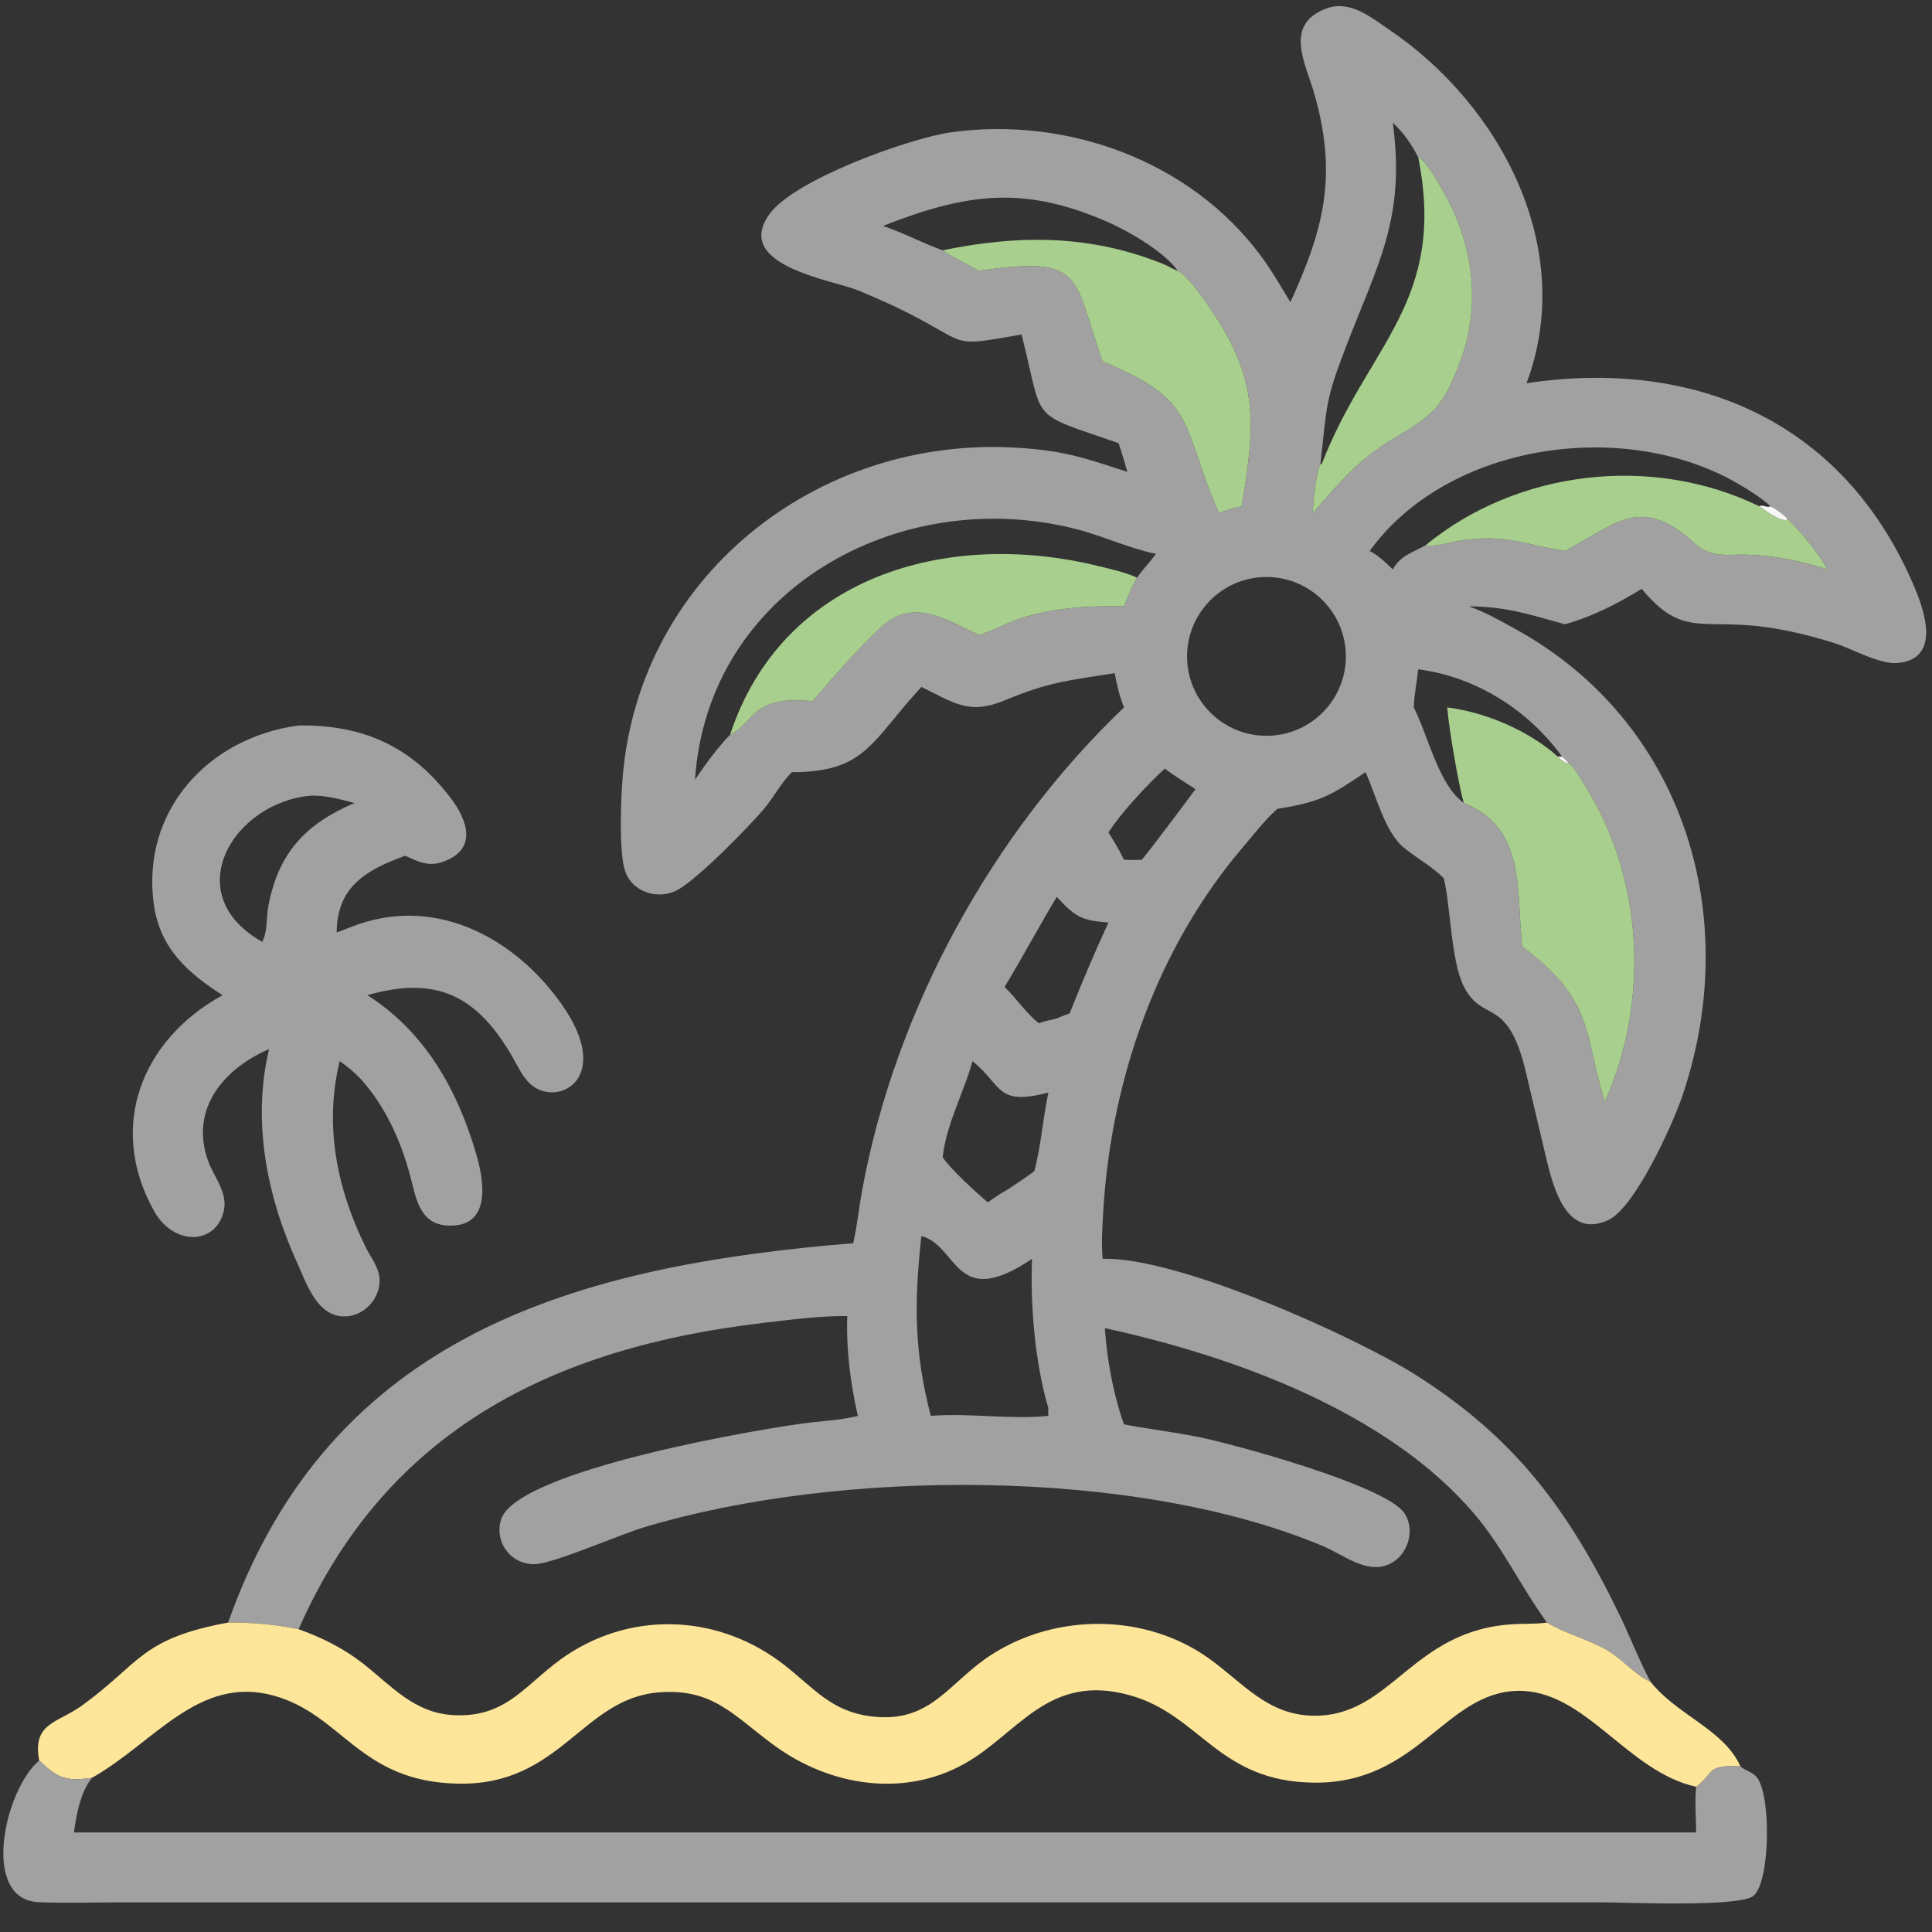 <?xml version="1.0" encoding="UTF-8"?>
<svg xmlns="http://www.w3.org/2000/svg" xmlns:xlink="http://www.w3.org/1999/xlink" width="1024" height="1024">
  <rect width="100%" height="100%" fill="#333333" stroke="none"/>
  <path fill="#A2A1A1" transform="scale(2 2)" d="M60.449 429.995C87.569 353.37 153.117 335.42 226.107 329.462C227.171 324.815 227.634 320.01 228.499 315.319C237.292 267.581 262.788 220.98 297.877 187.47C296.664 184.513 296.008 181.512 295.39 178.392C283.125 180.348 277.882 180.739 266.444 185.535C256.715 189.615 252.774 186.176 244.174 182.055C230.858 196.457 229.456 204.659 209.848 204.632C207.01 207.468 205.236 210.985 202.712 214.052C198.797 218.813 184.936 232.926 179.58 235.834C174.332 238.683 167.301 236.36 165.569 230.536C164.079 225.525 164.52 213.586 164.866 207.986C168.24 153.39 216.239 115.239 269.835 118.668C282.337 119.467 287.485 121.406 298.773 125.053C298.03 122.511 297.292 119.949 296.435 117.443C272.174 108.974 276.815 112.618 270.731 88.651C251.784 91.958 257.078 91.365 240.966 83.11C236.554 80.85 231.949 78.851 227.377 76.944C220.931 74.254 194.001 70.448 203.938 56.716C210.665 47.42 241.341 36.548 252.09 35.055C282.771 30.792 315.485 42.612 334.152 67.815C337.02 71.688 339.469 75.961 341.966 80.08C350.928 60.447 354.498 46.358 348.269 24.708C346.016 16.877 340.106 6.531 351.44 2.272C357.732 -0.093 363.23 4.535 368.132 7.853C397.913 28.004 417.825 66.048 404.554 101.55C449.012 94.903 488.194 111.417 506.923 154.601C509.731 161.076 514.87 174.674 502.804 175.707C498.076 176.112 490.757 171.862 486.02 170.383C478.491 168.031 470.46 166.151 462.587 165.645C449.826 164.824 444.569 167.551 435.079 156.055C428.897 159.845 421.728 163.557 414.703 165.43C405.487 162.894 399.031 160.693 389.237 160.693C393.505 162.152 397.451 164.426 401.395 166.584C446.349 191.186 462.045 243.005 445.763 290.661C443.213 298.125 433.282 320.047 426.198 323.336C414.147 328.931 411.04 312.128 409.195 304.525L404.393 284.21C399.508 263.418 392.855 271.554 387.82 261.192C384.516 254.392 384.486 240.671 382.623 232.763C379.401 229.504 375.468 227.466 371.977 224.583C366.973 220.451 364.613 210.595 361.88 204.632C352.458 210.997 349.818 212.526 338.514 214.356C335.249 217.245 332.432 220.944 329.593 224.261C306.738 250.97 294.523 285.842 292.391 320.718C292.132 324.953 291.845 329.373 292.205 333.606C311.956 332.933 359.227 354.276 375.09 364.307C401.3 380.881 415.52 399.765 429.156 427.893C431.992 433.744 434.348 439.947 437.4 445.674C433.216 443.879 429.992 439.687 426.001 437.383C420.807 434.385 414.172 432.653 409.976 429.995C403.19 420.731 398.283 410.138 390.811 401.32C367.861 374.236 327.128 359.448 292.797 351.966C293.414 360.539 294.987 369.378 297.877 377.477C304.455 378.721 311.112 379.519 317.676 380.828C326.248 382.538 367.087 393.554 372.161 400.977C374.981 405.101 373.372 411.354 369.202 413.955C362.909 417.882 356.325 412.141 350.662 409.757C300.956 388.835 222.429 389.206 170.786 404.712C164.366 406.639 146.818 414.323 141.864 414.51C135.475 414.75 130.96 408.798 132.768 402.745C136.727 389.487 203.333 378.252 215.286 376.917C219.333 376.465 223.382 376.247 227.338 375.222C225.377 366.623 224.225 357.592 224.533 348.762C217.102 348.723 209.666 349.716 202.295 350.581C146.318 357.149 102.31 379.173 79.128 431.758C72.789 430.465 66.918 429.956 60.449 429.995ZM375.84 41.671C373.958 38.106 372.065 35.275 369.112 32.53C372.501 57.879 365.226 69.701 356.607 92.127C351.111 106.427 351.69 107.404 349.923 122.979C348.732 125.628 348.047 132.884 347.849 135.979C355.009 128.01 359.43 122.166 369.179 116.319C379.746 109.981 382.457 108.131 387.188 95.169C392 81.985 390.692 67.769 384.789 55.112C383.588 52.536 378.281 42.552 375.84 41.671ZM233.991 59.869C239.467 61.7 244.439 64.414 249.817 66.331C251.555 67.755 256.98 70.316 259.387 71.759C287.831 67.623 284.208 73.268 292.205 95.829C317.826 106.2 312.723 112.56 323.049 135.979C325.042 135.136 326.929 134.579 329.059 134.192C332.914 110.986 333.558 99.853 319.419 79.824C317.839 77.585 314.386 72.937 312.124 71.759C308.496 66.659 299.041 61.214 293.304 58.72C270.935 48.997 255.863 51.325 233.991 59.869ZM469.221 134.192C466.85 132.014 464.095 130.282 461.342 128.627C431.317 110.573 383.858 117.13 362.987 146.003C365.366 147.262 367.189 149.046 369.112 150.904C370.978 147.328 374.446 146.353 377.763 144.525C380.417 144.981 384.369 143.658 387.105 143.25C398.834 141.503 403.149 144.13 414.292 145.939L414.703 146.003C428.142 139.007 434.678 130.942 448.791 143.744C453.684 148.183 457.471 146.763 463.68 147.026C470.924 147.333 477.41 148.751 484.309 150.904C481.542 145.969 477.591 141.459 473.691 137.385C472.316 136.193 470.879 134.969 469.221 134.192ZM301.351 153.089C302.86 150.845 304.771 148.962 306.341 146.779C298.963 145.257 292.009 141.897 284.649 140.069C238.189 128.528 187.586 156.216 184.184 206.604C186.931 202.617 190.061 198.2 193.454 194.751C200.29 191.22 199.144 184.147 215.326 185.834C219.868 180.475 229.237 169.798 234.325 165.5C242.489 158.602 251.256 164.446 259.387 168.274C263.016 167.28 266.322 165.273 269.89 164.065C278.697 161.084 288.616 160.459 297.877 160.693C298.83 158.083 299.961 155.498 301.351 153.089ZM413.934 200.494C405.008 188.108 391.012 179.316 375.84 177.376C375.494 180.713 374.762 184.13 374.662 187.47C378.589 195.253 381.235 207.962 387.911 212.801C404.254 219.31 401.789 235.221 403.392 250.824C422.354 265.142 419.592 272.912 425.167 291.624L425.285 292.015C437.235 265.204 435.594 232.615 419.743 207.721C418.631 205.975 417.324 203.487 415.72 202.224C415.167 201.563 414.61 201.028 413.934 200.494ZM334.223 152.959C322.608 153.736 313.831 163.797 314.638 175.411C315.444 187.024 325.527 195.775 337.139 194.939C348.709 194.107 357.422 184.067 356.618 172.495C355.815 160.923 345.797 152.185 334.223 152.959ZM308.688 203.679C304.187 207.784 297.055 215.433 293.753 220.594C295.235 222.981 296.675 225.325 297.877 227.87C299.432 227.89 300.988 227.926 302.542 227.87C303.073 227.576 315.864 210.488 316.815 209.14C314.141 207.351 311.219 205.647 308.688 203.679ZM280.045 237.686C275.327 245.578 270.973 253.695 266.225 261.55C269.337 264.544 271.936 268.522 275.283 271.173C276.856 270.642 278.421 270.257 280.045 269.909C281.161 269.394 282.294 268.984 283.453 268.579C286.691 260.457 290.072 252.419 293.753 244.485C286.242 243.916 284.853 242.781 280.045 237.686ZM257.722 281.217C255.334 289.88 250.849 297.593 249.817 306.692C252.183 310.105 258.506 315.858 261.797 318.642C263.48 317.422 265.189 316.239 267.02 315.247C269.422 313.666 271.803 312.082 274.115 310.369C275.896 303.656 276.36 296.394 277.83 289.549C263.903 293.145 265.84 287.802 257.722 281.217ZM244.174 327.559C242.249 345.021 242.21 358.096 246.674 375.222C256.901 374.394 267.662 376.256 277.83 375.222C277.828 374.667 277.705 373.704 277.83 373.189C274.311 361.47 272.998 345.805 273.504 333.606C252.893 347.494 254.1 330.203 244.174 327.559Z"></path>
  <path fill="#A8CF8E" transform="scale(2 2)" d="M375.84 41.671C378.281 42.552 383.588 52.536 384.789 55.112C390.692 67.769 392 81.985 387.188 95.169C382.457 108.131 379.746 109.981 369.179 116.319C359.43 122.166 355.009 128.01 347.849 135.979C348.047 132.884 348.732 125.628 349.923 122.979L350.003 123.022L350.283 122.934C362.593 91.274 383.478 79.97 375.84 41.671Z"></path>
  <path fill="#A8CF8E" transform="scale(2 2)" d="M249.817 66.331C270.004 62.161 289.176 62.111 308.679 70.141C309.811 70.608 310.977 71.433 312.124 71.759C314.386 72.937 317.839 77.585 319.419 79.824C333.558 99.853 332.914 110.986 329.059 134.192C326.929 134.579 325.042 135.136 323.049 135.979C312.723 112.56 317.826 106.2 292.205 95.829C284.208 73.268 287.831 67.623 259.387 71.759C256.98 70.316 251.555 67.755 249.817 66.331Z"></path>
  <path fill="#A8CF8E" transform="scale(2 2)" d="M377.763 144.525C402.115 124.468 437.897 120.359 466.282 134.192C467.869 135.259 471.395 138.068 473.4 137.817L473.691 137.385C477.591 141.459 481.542 145.969 484.309 150.904C477.41 148.751 470.924 147.333 463.68 147.026C457.471 146.763 453.684 148.183 448.791 143.744C434.678 130.942 428.142 139.007 414.703 146.003L414.292 145.939C403.149 144.13 398.834 141.503 387.105 143.25C384.369 143.658 380.417 144.981 377.763 144.525Z"></path>
  <path fill="#F7F7F5" transform="scale(2 2)" d="M469.221 134.192C470.879 134.969 472.316 136.193 473.691 137.385L473.4 137.817C471.395 138.068 467.869 135.259 466.282 134.192C467.02 133.552 467.978 134.643 469.221 134.192Z"></path>
  <path fill="#A8CF8E" transform="scale(2 2)" d="M193.454 194.751C207.309 152.718 250.869 140.187 290.919 149.972C294.367 150.814 298.115 151.622 301.351 153.089C299.961 155.498 298.83 158.083 297.877 160.693C288.616 160.459 278.697 161.084 269.89 164.065C266.322 165.273 263.016 167.28 259.387 168.274C251.256 164.446 242.489 158.602 234.325 165.5C229.237 169.798 219.868 180.475 215.326 185.834C199.144 184.147 200.29 191.22 193.454 194.751Z"></path>
  <path fill="#A8CF8E" transform="scale(2 2)" d="M383.526 187.47C393.645 188.743 405.136 193.601 412.812 200.494C413.658 201.259 414.49 202.275 415.72 202.224C417.324 203.487 418.631 205.975 419.743 207.721C435.594 232.615 437.235 265.204 425.285 292.015L425.167 291.624C419.592 272.912 422.354 265.142 403.392 250.824C401.789 235.221 404.254 219.31 387.911 212.801C386.443 207.587 383.967 192.96 383.526 187.47Z"></path>
  <path fill="#A2A1A1" transform="scale(2 2)" d="M58.984 263.731C49.794 257.89 42.392 251.314 40.776 239.748C37.322 215.021 55.034 195.503 79.128 192.253C96.165 192.031 109.025 197.739 119.475 211.541C123.774 217.219 126.743 225.031 117.422 228.382C113.582 229.763 110.807 228.347 107.374 226.774C97.04 230.55 89.302 234.959 89.225 247.107C91.161 246.424 93.05 245.608 94.994 244.94C116.26 237.632 136.599 248.844 148.797 266.068C162.852 285.913 147.714 293.607 140.656 287.369C138.526 285.487 137.285 282.686 135.892 280.257C126.55 263.966 115.81 258.43 97.365 263.731C112.648 273.482 121.224 288.76 126.229 305.911C128.279 312.938 130.391 325.504 118.481 324.773C110.961 324.312 110.187 317.047 108.627 311.33C106.071 301.964 102.169 293.328 95.681 286.023C93.897 284.185 92.144 282.664 90.019 281.217C85.826 298.308 89.338 315.264 97.015 330.732C98.051 332.819 99.547 334.749 100.229 336.993C102.186 343.434 95.962 350.206 89.303 348.632C83.448 347.248 80.96 339.504 78.754 334.665C70.742 317.088 66.734 297.136 71.309 278.027C59.364 283.149 50.216 293.849 55.129 307.593C56.632 311.798 60.272 315.846 59.367 320.58C57.603 329.803 46.202 330.529 40.825 320.924C28.429 298.785 37.376 275.599 58.984 263.731ZM82.387 210.845C61.677 212.719 47.153 237.012 69.496 249.603C70.986 246.702 70.531 243.266 71.114 240.143C73.728 226.12 80.924 218.351 93.94 212.801C90.149 211.835 86.337 210.736 82.387 210.845Z"></path>
  <path fill="#F7F7F5" transform="scale(2 2)" d="M413.934 200.494C414.61 201.028 415.167 201.563 415.72 202.224C414.49 202.275 413.658 201.259 412.812 200.494L413.934 200.494Z"></path>
  <path fill="#FDE59A" transform="scale(2 2)" d="M10.394 466.555C8.496 456.489 15.258 456.702 21.847 451.904C37.377 440.593 37.219 434.32 60.449 429.995C66.918 429.956 72.789 430.465 79.128 431.758C85.134 433.858 91.132 436.882 96.154 440.815C103.752 446.766 109.647 453.86 119.948 454.51C134.776 455.446 139.608 445.562 150.444 438.463C168.417 426.688 191.039 428.055 207.943 441.305C215.846 447.499 220.331 453.592 231.038 454.871C246.95 456.772 251.371 445.713 263.05 438.319C280.32 427.384 303.841 427.598 320.496 439.584C329.424 446.009 335.824 454.379 347.779 454.675C368.853 455.197 373.916 431.811 401.387 430.407C404.278 430.259 407.095 430.419 409.976 429.995C414.172 432.653 420.807 434.385 426.001 437.383C429.992 439.687 433.216 443.879 437.4 445.674C444.5 454.627 456.811 458.245 461.248 468.128C451.986 467.609 454.416 469.926 449.502 473.524C431.121 469.456 420.063 447.751 402.24 448.092C382.966 448.461 375.809 472.683 348.264 472.422C322.858 472.18 318.232 454.593 299.595 449.309C277.799 443.13 269.818 459.499 255.501 467.459C239.312 476.46 219.926 473.25 205.369 462.683C194.502 454.794 189.105 447.355 174.609 448.494C154.252 450.094 148.591 473.222 121.411 472.689C95.091 472.172 90.91 454.395 72.475 449.346C52.613 443.905 40.857 461.835 24.396 471.129C17.784 472.077 15.492 471.489 10.394 466.555Z"></path>
  <path fill="#A2A1A1" transform="scale(2 2)" d="M461.248 468.128C462.491 469.199 464.202 469.537 465.394 470.791C469.385 474.992 469.264 498.323 464.734 502.381C461.229 505.521 430.417 504.14 424.98 504.139L31.537 504.146C24.47 504.147 17.29 504.403 10.234 504.097C-5.309 503.422 1.236 474.166 10.394 466.555C15.492 471.489 17.784 472.077 24.396 471.129C21.356 474.758 20.198 480.994 19.597 485.616L449.502 485.616C449.483 481.699 449.091 477.387 449.502 473.524C454.416 469.926 451.986 467.609 461.248 468.128Z"></path>
</svg>
